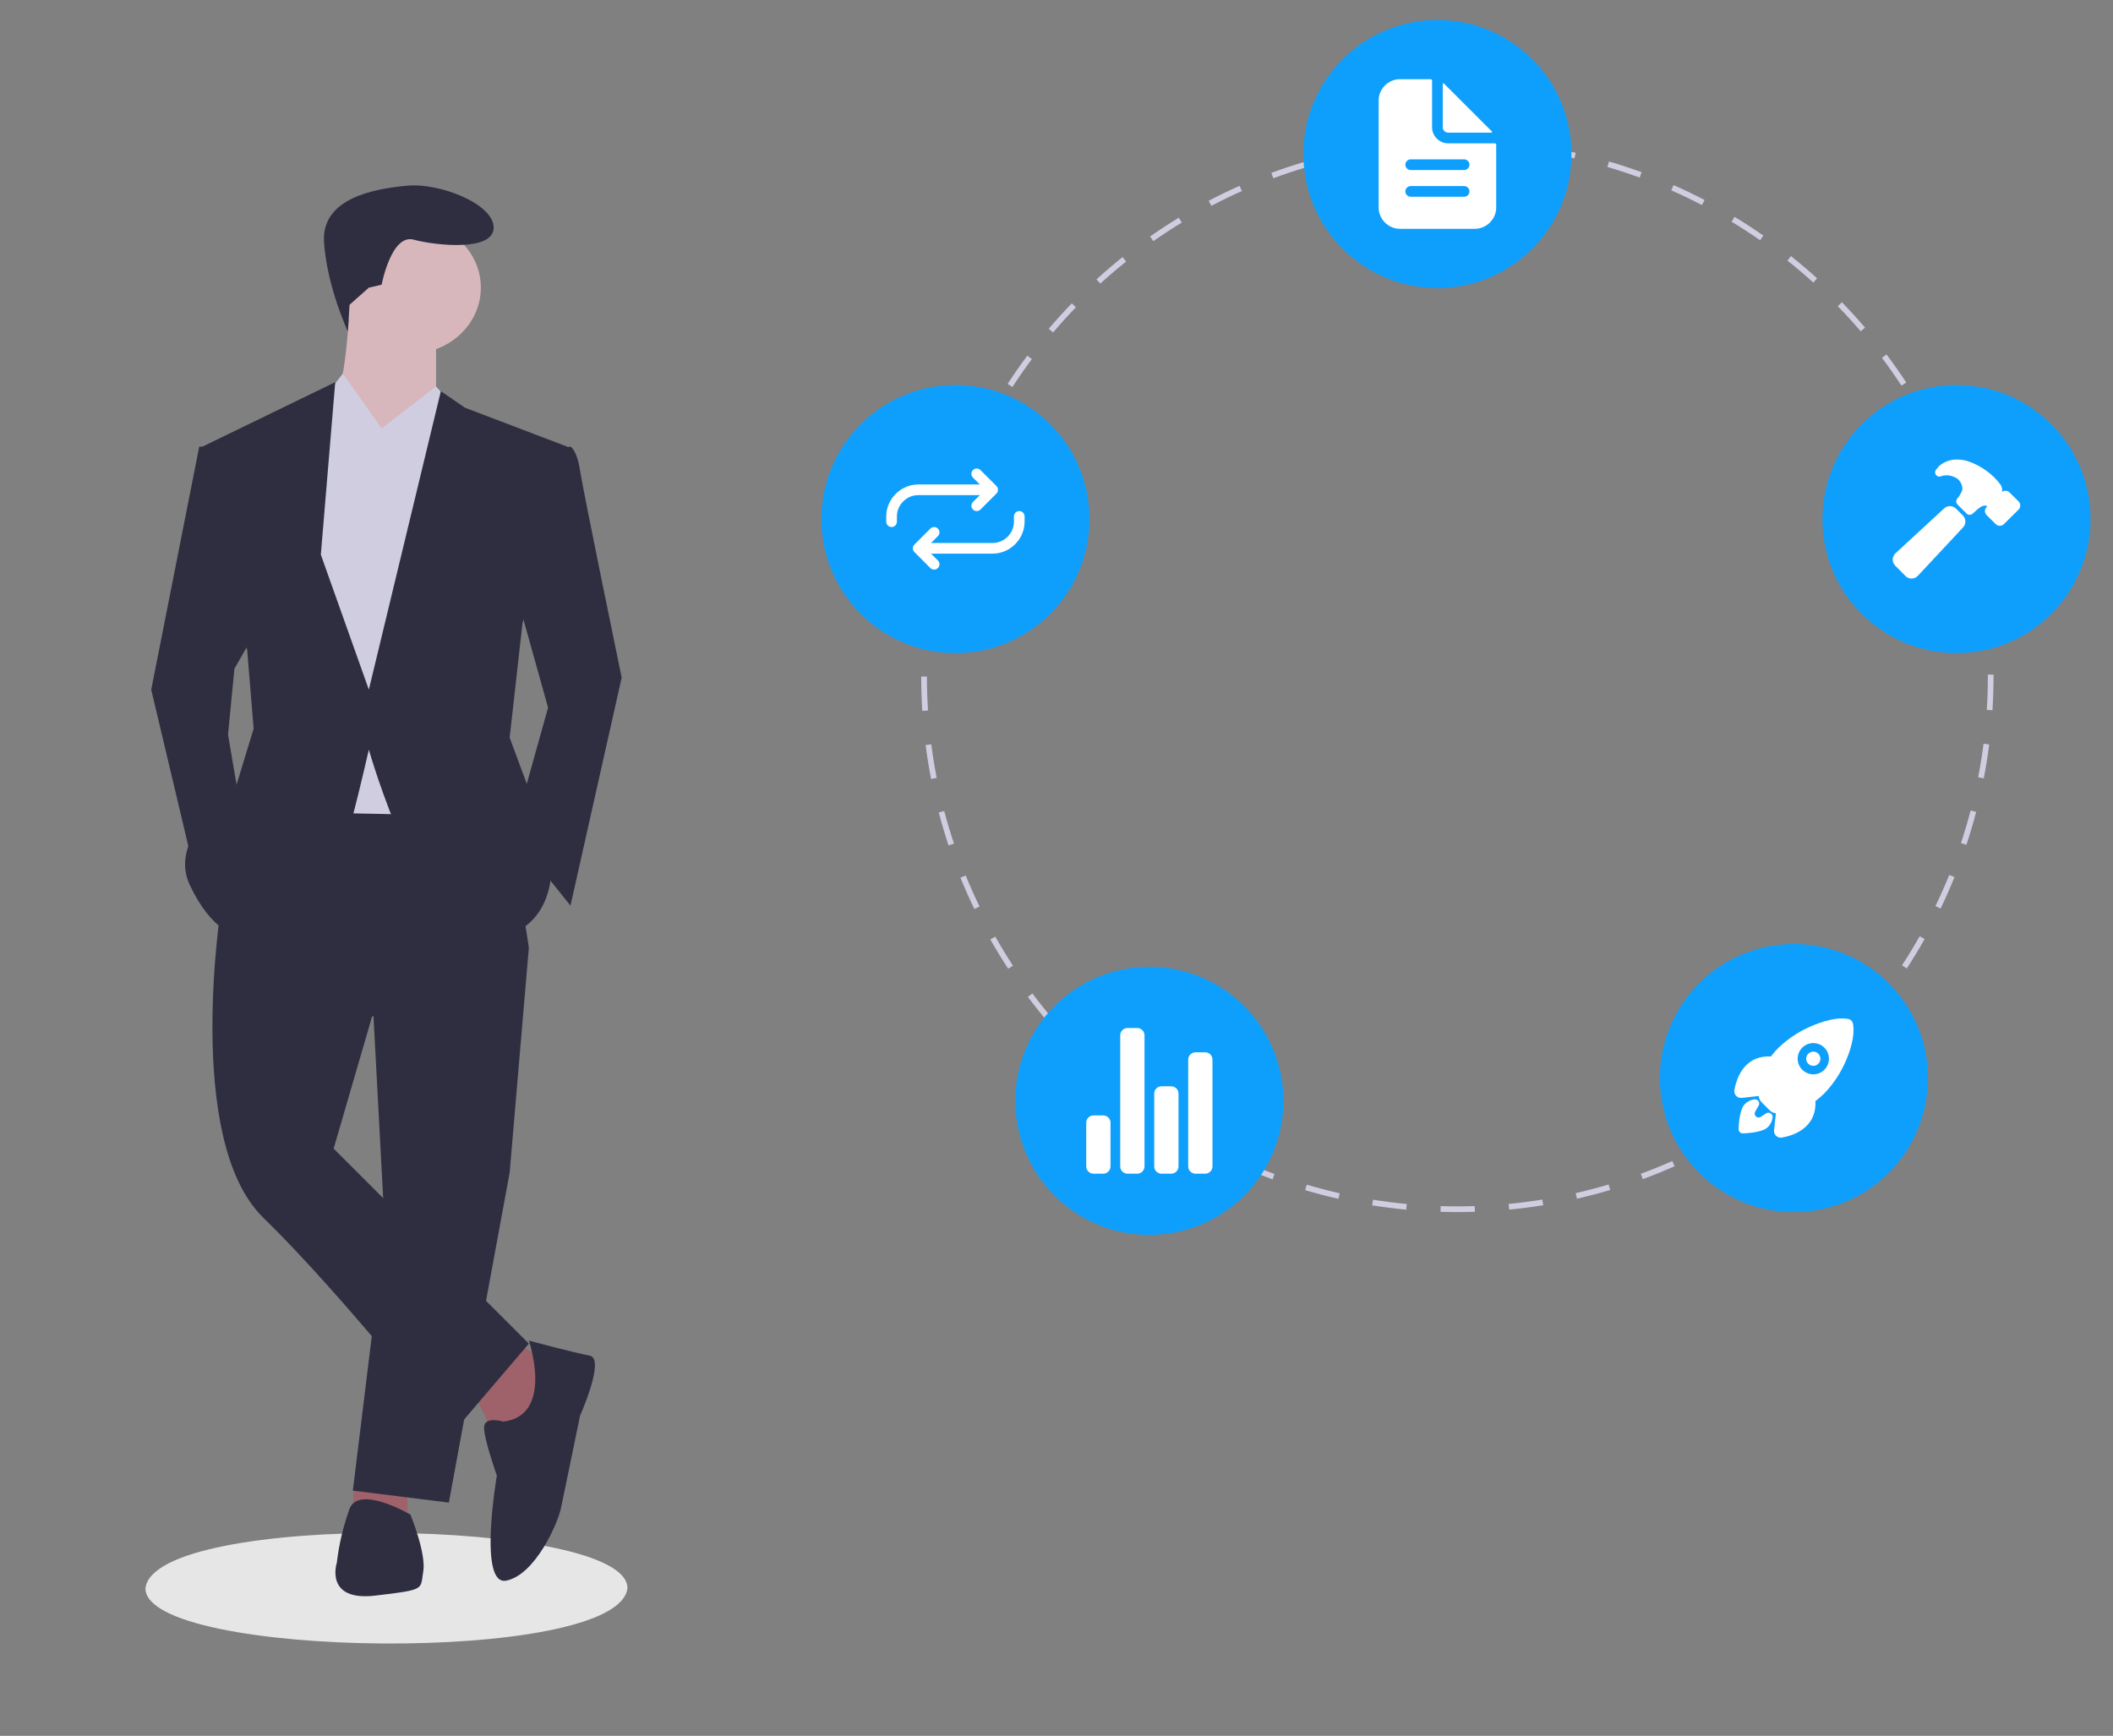 <?xml version="1.0" encoding="UTF-8" standalone="no"?><!DOCTYPE svg PUBLIC "-//W3C//DTD SVG 1.1//EN" "http://www.w3.org/Graphics/SVG/1.1/DTD/svg11.dtd"><svg width="100%" height="100%" viewBox="0 0 3087 2536" version="1.1" xmlns="http://www.w3.org/2000/svg" xmlns:xlink="http://www.w3.org/1999/xlink" xml:space="preserve" xmlns:serif="http://www.serif.com/" style="fill-rule:evenodd;clip-rule:evenodd;stroke-linejoin:round;stroke-miterlimit:2;"><rect x="0" y="0" width="3087" height="2536" fill="#808080" stroke="none"/><path d="M212.501,2320.38c-1.048,102.945 690.983,112.378 704.164,0.007c1.049,-102.938 -690.982,-112.371 -704.164,-0.007Z" style="fill:#e6e6e6;fill-rule:nonzero;"/><path d="M753.94,1963.01l51.432,26.295l-32.73,100.806l-51.427,4.381l-28.056,-56.975l60.781,-74.507Z" style="fill:#9f616a;fill-rule:nonzero;"/><path d="M594.975,2164.62l-0,48.208l-79.483,-4.382l1.107,-39.704l78.376,-4.122Z" style="fill:#9f616a;fill-rule:nonzero;"/><path d="M772.642,1384.48l-28.051,328.712l-88.836,482.104l-140.263,-17.531l46.753,-381.302l-18.702,-350.621l229.099,-61.362Z" style="fill:#2f2e41;fill-rule:nonzero;"/><path d="M398.603,1139.05l336.636,4.382l37.405,241.054l-229.1,100.804l-56.106,192.843l285.205,284.881l-112.212,131.484c0,0 -158.967,-201.608 -275.854,-315.561c-116.888,-113.953 -60.782,-460.193 -60.782,-460.193l74.808,-179.694Z" style="fill:#2f2e41;fill-rule:nonzero;"/><ellipse cx="599.65" cy="420.267" rx="102.861" ry="96.421" style="fill:#d7b7bc;"/><path d="M637.054,486.009l-0,96.421l-70.133,105.187c0,0 -107.536,-74.507 -84.159,-92.038c23.378,-17.532 28.053,-153.398 28.053,-153.398l126.239,43.828Z" style="fill:#d7b7bc;fill-rule:nonzero;"/><path d="M637.053,564.899l70.134,78.889l-28.055,547.847l-219.747,-4.382l-37.404,-477.722l46.753,-122.719l32.072,-40.903l56.764,80.348l79.483,-61.358Z" style="fill:#d0cde1;fill-rule:nonzero;"/><path d="M749.266,849.781l51.43,184.077l-51.43,184.078l84.159,105.187l74.808,-333.093c-0,0 -56.106,-271.733 -60.782,-302.412c-4.675,-30.68 -14.026,-35.063 -14.026,-35.063l-37.404,4.383l-46.755,192.843Z" style="fill:#2f2e41;fill-rule:nonzero;"/><path d="M375.228,919.902l-32.73,56.98l-9.353,96.42l18.702,109.569l-65.455,100.806l-65.455,-276.118l70.129,-355.008l28.056,0l56.106,267.351Z" style="fill:#2f2e41;fill-rule:nonzero;"/><path d="M772.643,1958.63c0,-0 65.457,17.531 88.835,21.914c23.378,4.382 -14.027,87.656 -14.027,87.656c0,-0 -23.377,113.952 -28.053,135.866c-4.675,21.914 -37.404,96.422 -79.483,105.187c-42.08,8.765 -14.027,-153.398 -14.027,-153.398c0,0 -18.702,-52.593 -18.702,-70.124c0,-17.532 28.053,-8.766 28.053,-8.766c74.808,-8.765 37.404,-118.335 37.404,-118.335Z" style="fill:#2f2e41;fill-rule:nonzero;"/><path d="M618.352,2296.1c-4.676,26.296 4.675,26.296 -70.133,35.062c-74.808,8.766 -56.106,-48.211 -56.106,-48.211c3.128,-26.86 9.399,-53.316 18.702,-78.89c14.027,-35.062 88.835,8.766 88.835,8.766c-0,-0 23.377,56.976 18.702,83.273Z" style="fill:#2f2e41;fill-rule:nonzero;"/><path d="M510.693,445.242l-2.436,38.978c-0,-0 -30.17,-63.953 -34.846,-129.695c-4.675,-65.742 74.808,-78.89 121.563,-83.273c46.755,-4.383 126.239,26.297 126.239,61.359c-0,35.063 -84.159,26.297 -116.888,17.531c-32.728,-8.765 -46.755,65.742 -46.755,65.742l-18.702,4.383l-28.175,24.975Z" style="fill:#2f2e41;fill-rule:nonzero;"/><path d="M664.65,595.936l-27.597,-31.037l-79.483,61.358l79.483,52.594l27.597,-82.915Z" style="fill:#d0cde1;fill-rule:nonzero;"/><path d="M468.734,586.812l32.73,-39.444l56.106,78.889l-70.134,48.212l-18.702,-87.657Z" style="fill:#d0cde1;fill-rule:nonzero;"/><path d="M763.292,911.14l-18.702,166.546l37.404,100.804l23.378,96.422c-0,-0 -0.001,92.039 -93.51,96.421c-93.51,4.383 -172.994,-276.116 -172.994,-276.116c0,0 -14.026,61.359 -23.377,96.422c-9.351,35.062 -168.318,175.312 -168.318,175.312c-0,-0 -37.404,-4.383 -70.133,-74.508c-32.728,-70.124 65.457,-135.866 65.457,-135.866l28.053,-92.039l-9.351,-113.953l-65.457,-298.03l194.033,-94.23l-21.039,252.011l70.132,197.225l105.199,-436.088l35.066,24.106l149.616,56.976l-65.457,258.585Z" style="fill:#2f2e41;fill-rule:nonzero;"/><path d="M2129.52,1770.83c-8.315,-0.065 -16.726,-0.122 -24.986,-0.378l0.256,-8.329c8.175,0.252 16.535,0.366 24.732,0.374c8.233,0 16.624,-0.134 24.947,-0.403l0.268,8.325c-8.414,0.273 -16.896,0.411 -25.217,0.411Zm-75.08,-3.519c-16.589,-1.571 -33.343,-3.699 -49.794,-6.324l1.314,-8.227c16.276,2.596 32.851,4.704 49.266,6.258l-0.786,8.293Zm150.385,-0.09l-0.793,-8.293c16.408,-1.57 32.981,-3.698 49.257,-6.319l1.326,8.228c-16.453,2.649 -33.205,4.797 -49.79,6.384l-0,0Zm-249.469,-15.743c-16.244,-3.682 -32.587,-7.947 -48.574,-12.671l2.362,-7.991c15.816,4.675 31.985,8.89 48.055,12.532l-1.843,8.13Zm348.535,-0.207l-1.851,-8.122c16.107,-3.674 32.271,-7.91 48.04,-12.594l2.373,7.992c-15.941,4.732 -32.28,9.013 -48.562,12.724l0,-0Zm-444.771,-28.235c-15.674,-5.758 -31.356,-12.097 -46.611,-18.848l3.374,-7.617c15.089,6.673 30.603,12.947 46.11,18.644l-2.873,7.821Zm540.971,-0.326l-2.881,-7.821c15.411,-5.676 30.871,-11.946 45.949,-18.636l3.381,7.618c-15.244,6.762 -30.871,13.102 -46.449,18.839l-0,0Zm-632.864,-40.332c-14.75,-7.698 -29.48,-15.999 -43.776,-24.666l4.321,-7.129c14.146,8.581 28.717,16.789 43.311,24.406l-3.856,7.389Zm724.469,-0.305l-3.857,-7.385c14.559,-7.613 29.097,-15.821 43.205,-24.394l4.329,7.121c-14.262,8.667 -28.955,16.959 -43.677,24.658l0,0Zm-810.339,-51.778c-13.662,-9.534 -27.202,-19.645 -40.247,-30.046l5.196,-6.518c12.907,10.294 26.305,20.296 39.82,29.728l-4.769,6.836Zm896.041,-0.297l-4.777,-6.828c13.513,-9.444 26.892,-19.446 39.766,-29.728l5.2,6.51c-13.012,10.393 -26.534,20.5 -40.189,30.046Zm-974.53,-62.305c-12.35,-11.21 -24.492,-22.957 -36.082,-34.908l5.981,-5.802c11.469,11.824 23.482,23.446 35.704,34.541l-5.603,6.169Zm1052.92,-0.289l-5.607,-6.168c12.191,-11.072 24.194,-22.701 35.681,-34.555l5.982,5.795c-11.605,11.983 -23.739,23.734 -36.056,34.928Zm-1122.79,-71.745c-10.814,-12.679 -21.356,-25.866 -31.34,-39.196l6.671,-4.997c9.878,13.192 20.309,26.241 31.008,38.782l-6.339,5.411Zm1192.62,-0.345l-6.34,-5.404c10.697,-12.553 21.13,-25.619 31.006,-38.827l6.673,4.989c-9.981,13.35 -20.524,26.554 -31.339,39.242l-0,-0Zm-1252.73,-79.965c-9.116,-13.96 -17.889,-28.377 -26.076,-42.85l7.255,-4.102c8.097,14.319 16.779,28.585 25.8,42.395l-6.979,4.557Zm1312.84,-0.451l-6.982,-4.549c9.025,-13.839 17.704,-28.13 25.805,-42.481l7.26,4.094c-8.187,14.509 -16.964,28.955 -26.083,42.936Zm-1362.19,-86.825c-7.251,-14.998 -14.101,-30.412 -20.359,-45.817l7.719,-3.133c6.193,15.234 12.97,30.485 20.144,45.321l-7.504,3.629Zm1411.55,-0.651l-7.503,-3.621c7.17,-14.86 13.949,-30.152 20.15,-45.459l7.723,3.125c-6.266,15.474 -13.119,30.936 -20.37,45.955Zm-1449.31,-92.257c-5.271,-15.828 -10.087,-32.019 -14.315,-48.124l8.061,-2.116c4.181,15.931 8.946,31.95 14.16,47.604l-7.906,2.636Zm1487.04,-0.882l-7.91,-2.621c5.184,-15.637 9.933,-31.661 14.103,-47.624l8.065,2.108c-4.22,16.138 -9.017,32.332 -14.258,48.137Zm-1512.53,-96.175c-3.184,-16.35 -5.878,-33.021 -8.008,-49.553l8.264,-1.066c2.108,16.357 4.773,32.849 7.922,49.023l-8.178,1.596Zm1537.91,-0.916l-8.179,-1.579c3.125,-16.17 5.774,-32.67 7.861,-49.04l8.269,1.058c-2.112,16.545 -4.79,33.22 -7.951,49.561l-0,-0Zm-1550.74,-98.596c-1.068,-16.61 -1.619,-33.492 -1.638,-50.179l8.334,-0.009c0.018,16.512 0.563,33.216 1.621,49.65l-8.317,0.538Zm1563.45,-0.932l-8.317,-0.529c1.038,-16.419 1.563,-33.122 1.563,-49.638l-0.004,-1.827l8.333,0l0.004,1.799c0,16.719 -0.533,33.597 -1.579,50.195Zm-1555.25,-98.897l-8.317,-0.513c1.034,-16.642 2.615,-33.455 4.7,-49.976l8.268,1.042c-2.065,16.349 -3.629,32.983 -4.651,49.447Zm1546.82,-2.735c-1.082,-16.471 -2.706,-33.101 -4.826,-49.426l8.261,-1.074c2.144,16.5 3.788,33.305 4.882,49.955l-8.317,0.545Zm-1534.36,-95.752l-8.183,-1.574c3.143,-16.356 6.866,-32.829 11.061,-48.963l8.065,2.096c-4.15,15.962 -7.833,32.259 -10.943,48.441Zm1521.55,-2.687c-3.174,-16.191 -6.917,-32.475 -11.117,-48.403l8.057,-2.124c4.248,16.099 8.028,32.558 11.239,48.924l-8.179,1.603Zm-1496.55,-93.39l-7.914,-2.613c5.231,-15.834 11.054,-31.718 17.31,-47.21l7.727,3.12c-6.189,15.327 -11.949,31.039 -17.123,46.703Zm1471.23,-2.598c-5.232,-15.642 -11.039,-31.309 -17.26,-46.57l7.715,-3.145c6.29,15.425 12.162,31.262 17.447,47.07l-7.902,2.645Zm-1434,-89.596l-7.512,-3.613c7.229,-15.027 15.045,-30.021 23.23,-44.564l7.263,4.089c-8.099,14.386 -15.83,29.22 -22.981,44.088Zm1396.55,-2.273c-7.178,-14.797 -14.937,-29.575 -23.075,-43.925l7.251,-4.109c8.223,14.502 16.068,29.441 23.319,44.401l-7.495,3.633Zm-1347.81,-84.33l-6.986,-4.545c9.088,-13.969 18.754,-27.834 28.727,-41.207l6.681,4.981c-9.867,13.232 -19.431,26.949 -28.422,40.771Zm1298.88,-1.961c-9.017,-13.771 -18.607,-27.445 -28.511,-40.641l6.665,-5.001c10.01,13.338 19.706,27.159 28.821,41.077l-6.975,4.565Zm-1239.5,-77.671l-6.347,-5.396c10.793,-12.697 22.139,-25.213 33.724,-37.199l5.993,5.791c-11.462,11.859 -22.688,24.243 -33.37,36.804Zm1179.94,-1.717c-10.714,-12.527 -21.977,-24.874 -33.467,-36.699l5.973,-5.806c11.617,11.948 22.998,24.428 33.826,37.089l-6.332,5.416Zm-1110.93,-69.688l-5.611,-6.161c12.331,-11.232 25.173,-22.2 38.165,-32.597l5.208,6.507c-12.856,10.286 -25.561,21.138 -37.762,32.251Zm1041.71,-1.512c-12.219,-11.061 -24.959,-21.881 -37.874,-32.155l5.192,-6.523c13.049,10.386 25.928,21.32 38.273,32.501l-5.591,6.177Zm-964.219,-60.514l-4.781,-6.824c13.635,-9.556 27.763,-18.795 41.99,-27.462l4.336,7.117c-14.075,8.575 -28.054,17.717 -41.545,27.169Zm886.493,-1.327c-13.566,-9.442 -27.588,-18.552 -41.679,-27.079l4.313,-7.129c14.242,8.616 28.418,17.825 42.127,27.368l-4.761,6.84Zm-801.768,-50.289l-3.87,-7.381c14.732,-7.727 29.918,-15.08 45.13,-21.852l3.389,7.613c-15.051,6.699 -30.072,13.975 -44.649,21.62Zm716.75,-1.143c-14.634,-7.617 -29.714,-14.858 -44.824,-21.523l3.365,-7.625c15.271,6.736 30.515,14.056 45.308,21.755l-3.849,7.393Zm-626.172,-39.17l-2.893,-7.817c15.625,-5.78 31.647,-11.127 47.622,-15.889l2.38,7.987c-15.804,4.71 -31.653,10 -47.109,15.719l0,-0Zm535.215,-0.946c-15.488,-5.666 -31.357,-10.899 -47.165,-15.55l2.351,-7.996c15.98,4.702 32.021,9.992 47.679,15.721l-2.865,7.825Zm-440.081,-27.417l-1.86,-8.122c16.213,-3.715 32.788,-6.952 49.266,-9.627l1.334,8.227c-16.302,2.645 -32.7,5.847 -48.74,9.522Zm344.844,-0.607c-16.068,-3.621 -32.479,-6.766 -48.775,-9.35l1.306,-8.232c16.472,2.612 33.059,5.792 49.3,9.452l-1.831,8.13Zm-246.852,-15.293l-0.806,-8.293c16.545,-1.605 33.396,-2.701 50.085,-3.257l0.277,8.329c-16.514,0.55 -33.187,1.634 -49.556,3.221Zm148.803,-0.258c-16.394,-1.532 -33.073,-2.558 -49.566,-3.048l0.248,-8.329c16.669,0.496 33.525,1.532 50.094,3.08l-0.776,8.297Z" style="fill:#d0cde1;fill-rule:nonzero;"/><circle cx="2100" cy="225" r="195.833" style="fill:#0e9ffd;"/><circle cx="2858.33" cy="758.333" r="195.833" style="fill:#0e9ffd;"/><circle cx="2620.83" cy="1575" r="195.833" style="fill:#0e9ffd;"/><circle cx="1679.17" cy="1608.33" r="195.833" style="fill:#0e9ffd;"/><circle cx="1395.83" cy="758.333" r="195.833" style="fill:#0e9ffd;"/><path d="M2183.92,209.387l-68.308,-0c-12.848,-0 -23.42,-10.572 -23.42,-23.42l0,-68.308c0,-1.07 -0.881,-1.951 -1.951,-1.951l-44.888,-0c-17.13,-0 -31.226,14.096 -31.226,31.226l-0,156.132c-0,17.13 14.096,31.226 31.226,31.226l109.292,0c17.131,0 31.227,-14.096 31.227,-31.226l-0,-91.728c-0,-1.07 -0.881,-1.951 -1.952,-1.951Zm-44.888,78.066l-78.066,-0c-4.282,-0 -7.807,-3.524 -7.807,-7.807c0,-4.282 3.525,-7.807 7.807,-7.807l78.066,0c4.282,0.001 7.806,3.525 7.806,7.807c0,4.283 -3.524,7.807 -7.806,7.807Zm-0,-39.033l-78.066,-0c-4.282,-0 -7.807,-3.524 -7.807,-7.807c0,-4.282 3.525,-7.806 7.807,-7.806l78.066,-0c4.282,-0 7.807,3.524 7.807,7.806c-0,4.283 -3.525,7.807 -7.807,7.807Z" style="fill:#fff;fill-rule:nonzero;"/><path d="M2179.64,192.11l-70.167,-70.167c-0.183,-0.181 -0.43,-0.284 -0.688,-0.284c-0.534,0 -0.973,0.438 -0.976,0.972l0,63.336c0,4.283 3.524,7.807 7.807,7.807l63.336,-0c0.534,-0.003 0.971,-0.443 0.971,-0.976c0,-0.258 -0.102,-0.505 -0.283,-0.688l-0,-0Z" style="fill:#fff;fill-rule:nonzero;"/><path d="M2649.16,1536.42c-5.691,0.003 -10.373,4.687 -10.373,10.378c0,5.694 4.685,10.379 10.379,10.379c5.693,-0 10.378,-4.685 10.378,-10.379c0,-2.752 -1.095,-5.395 -3.042,-7.341c-1.947,-1.945 -4.59,-3.038 -7.342,-3.037Z" style="fill:#fff;fill-rule:nonzero;"/><path d="M2706.94,1494.92l0,-0.035c-0.67,-2.935 -2.955,-5.247 -5.883,-5.949c-11.588,-2.827 -29.817,0.187 -50.018,8.275c-19.425,7.551 -37.199,18.806 -52.331,33.137c-4.133,4.111 -7.972,8.507 -11.49,13.155c-7.771,-0.537 -15.563,0.715 -22.775,3.659c-22.452,9.88 -28.864,35.167 -30.571,45.549c-0.089,0.531 -0.134,1.068 -0.134,1.606c0,5.333 4.388,9.721 9.721,9.721c0.329,-0 0.658,-0.017 0.985,-0.05l0.051,-0l25.011,-2.73c0.031,0.319 0.066,0.611 0.093,0.879c0.321,3.047 1.681,5.893 3.849,8.057l12.206,12.214c2.161,2.171 5.007,3.533 8.053,3.853l0.836,0.09l-2.722,24.979l0.001,0.051c-0.035,0.332 -0.052,0.666 -0.052,1c-0,4.956 3.791,9.159 8.721,9.669c0.299,0.031 0.599,0.048 0.9,0.051c0.541,0.001 1.081,-0.044 1.614,-0.132c10.44,-1.68 35.716,-8.014 45.569,-30.587c2.92,-7.187 4.177,-14.943 3.675,-22.685c4.669,-3.51 9.08,-7.35 13.201,-11.49c14.322,-14.989 25.59,-32.624 33.172,-51.919c8.046,-19.971 11.075,-38.337 8.318,-50.368Zm-41.63,68.002c-4.285,4.289 -10.105,6.702 -16.168,6.702c-12.536,-0 -22.852,-10.316 -22.852,-22.853c-0,-12.537 10.316,-22.853 22.852,-22.853c6.055,0 11.868,2.407 16.151,6.686l0.017,0.016c8.86,8.727 8.97,23.199 0.243,32.059l-0.243,0.243Z" style="fill:#fff;fill-rule:nonzero;"/><path d="M2584.25,1625.72c-1.504,-0.187 -3.026,0.183 -4.278,1.038c-2.484,1.699 -4.981,3.379 -7.5,5.016c-0.936,0.602 -2.026,0.923 -3.139,0.923c-3.183,-0 -5.802,-2.62 -5.802,-5.802c-0,-1.017 0.267,-2.017 0.775,-2.898l4.724,-8.166c0.707,-1.034 1.086,-2.258 1.086,-3.511c-0,-3.413 -2.809,-6.221 -6.222,-6.221c-0.253,-0 -0.507,0.015 -0.759,0.046c-5.242,0.663 -10.118,3.053 -13.854,6.79c-1.423,1.427 -5.751,5.758 -8.08,22.265c-0.664,4.741 -1.081,9.513 -1.253,14.298c-0.001,0.053 -0.002,0.106 -0.002,0.159c0,3.353 2.711,6.134 6.063,6.22c0.053,0.001 0.107,0.002 0.161,0.002l0.156,-0c4.788,-0.17 9.564,-0.585 14.309,-1.245c16.514,-2.333 20.846,-6.664 22.269,-8.088c3.755,-3.737 6.138,-8.636 6.762,-13.897c0.414,-3.386 -2.031,-6.513 -5.416,-6.929Z" style="fill:#fff;fill-rule:nonzero;"/><path d="M1611.77,1714.75l-14.189,0c-5.838,0 -10.642,-4.803 -10.642,-10.641l0,-63.85c0,-5.838 4.804,-10.642 10.642,-10.642l14.189,0c5.838,0 10.642,4.804 10.642,10.642l-0,63.85c-0,5.838 -4.804,10.641 -10.642,10.641Z" style="fill:#fff;fill-rule:nonzero;"/><path d="M1711.09,1714.75l-14.188,0c-5.838,0 -10.642,-4.803 -10.642,-10.641l0,-106.416c0,-5.838 4.804,-10.642 10.642,-10.642l14.188,0c5.838,0 10.642,4.804 10.642,10.642l0,106.416c0,5.838 -4.804,10.641 -10.642,10.641Z" style="fill:#fff;fill-rule:nonzero;"/><path d="M1760.75,1714.75l-14.189,0c-5.837,0 -10.641,-4.803 -10.641,-10.641l-0,-156.077c-0,-5.838 4.804,-10.642 10.641,-10.642l14.189,0c5.838,0 10.642,4.804 10.642,10.642l-0,156.077c-0,5.838 -4.804,10.641 -10.642,10.641Z" style="fill:#fff;fill-rule:nonzero;"/><path d="M1661.43,1714.75l-14.189,0c-5.838,0 -10.642,-4.803 -10.642,-10.641l0,-191.549c0,-5.838 4.804,-10.642 10.642,-10.642l14.189,0c5.838,0 10.642,4.804 10.642,10.642l-0,191.549c-0,5.838 -4.804,10.641 -10.642,10.641Z" style="fill:#fff;fill-rule:nonzero;"/><path d="M2867.72,753.205l-10.137,-10.141c-4.802,-4.804 -12.698,-4.824 -17.526,-0.047l-70.478,65.043c-2.586,2.289 -4.17,5.507 -4.407,8.953c-0.151,3.459 1.146,6.829 3.576,9.295l15.142,15.308l0.027,0.027c2.339,2.332 5.507,3.647 8.809,3.658l0.459,-0c3.454,-0.195 6.692,-1.756 8.995,-4.337l65.497,-70.156c4.84,-4.799 4.874,-12.73 0.076,-17.57l-0.033,-0.033Z" style="fill:#fff;fill-rule:nonzero;"/><path d="M2949.18,732.709l-0.12,-0.12l-13.305,-13.17c-1.574,-1.568 -3.711,-2.444 -5.932,-2.43c-1.783,0.002 -3.521,0.564 -4.966,1.607c-0,-0.167 0.023,-0.33 0.035,-0.473c0.537,-3.4 -0.181,-6.882 -2.019,-9.792c-2.931,-3.951 -6.149,-7.68 -9.629,-11.158l-0.031,-0.031c-9.726,-9.332 -21.157,-16.706 -33.668,-21.719c-6.539,-2.684 -13.541,-4.062 -20.609,-4.057c-9.147,-0.083 -18.042,3.033 -25.139,8.805c-2.02,1.93 -3.863,4.038 -5.505,6.298c-0.768,1.06 -1.182,2.335 -1.182,3.644c0,3.408 2.805,6.212 6.212,6.212c0.756,0 1.505,-0.138 2.211,-0.406c1.089,-0.407 2.201,-0.748 3.331,-1.021c2.353,-0.498 4.766,-0.648 7.163,-0.447c4.969,0.519 9.731,2.265 13.857,5.082c4.683,3.945 7.3,9.833 7.089,15.953c-1.724,4.911 -4.359,9.452 -7.765,13.387c-1.87,2.465 -1.628,5.969 0.563,8.153l13.36,13.36c2.317,2.323 6.096,2.429 8.541,0.24c3.778,-3.373 9.531,-8.459 11.543,-9.706c1.719,-1.15 3.665,-1.918 5.707,-2.252c1.521,-0.149 3.052,0.174 4.383,0.925c0.013,0.134 -0.03,0.268 -0.12,0.368l-0.707,0.672l-0.117,0.109c-3.246,3.235 -3.256,8.569 -0.021,11.816l0.041,0.041l13.301,13.165c1.574,1.568 3.712,2.442 5.933,2.427c2.208,0.003 4.331,-0.862 5.909,-2.407l21.547,-21.284c0.074,-0.074 0.148,-0.151 0.218,-0.229c2.982,-3.269 2.934,-8.349 -0.109,-11.562Z" style="fill:#fff;fill-rule:nonzero;"/><path d="M1426.93,746.673c-4.265,0 -7.774,-3.509 -7.774,-7.773c0,-2.061 0.82,-4.039 2.277,-5.496l17.823,-17.824l-17.823,-17.823c-1.457,-1.458 -2.277,-3.436 -2.277,-5.497c0,-4.264 3.509,-7.773 7.774,-7.773c2.06,0 4.039,0.82 5.496,2.277l23.32,23.32c1.457,1.457 2.277,3.435 2.277,5.496c-0,2.061 -0.82,4.039 -2.277,5.497l-23.32,23.319c-1.456,1.46 -3.435,2.28 -5.497,2.277Z" style="fill:#fff;fill-rule:nonzero;"/><path d="M1302.55,769.993l-0,0c-4.265,0 -7.773,-3.509 -7.773,-7.773l-0,-7.773c0.126,-25.53 21.087,-46.501 46.616,-46.64l101.076,-0c4.265,-0 7.774,3.509 7.774,7.773c-0,4.264 -3.509,7.773 -7.774,7.773l-101.053,0c-17.027,0.101 -31.005,14.089 -31.093,31.117l0,7.75c0,4.264 -3.509,7.773 -7.773,7.773Z" style="fill:#fff;fill-rule:nonzero;"/><path d="M1364.74,832.179c-2.061,0.003 -4.041,-0.817 -5.496,-2.276l-23.32,-23.32c-1.457,-1.457 -2.277,-3.436 -2.277,-5.497c-0,-2.06 0.82,-4.039 2.277,-5.496l23.32,-23.32c1.457,-1.454 3.433,-2.272 5.491,-2.272c4.264,0 7.773,3.509 7.773,7.774c0,2.058 -0.817,4.034 -2.271,5.491l-17.823,17.823l17.823,17.824c1.457,1.457 2.276,3.435 2.276,5.496c0,4.264 -3.509,7.773 -7.773,7.773Z" style="fill:#fff;fill-rule:nonzero;"/><path d="M1349.19,808.86c-4.265,-0 -7.774,-3.509 -7.774,-7.774c0,-4.264 3.509,-7.773 7.774,-7.773l101.052,0c17.028,-0.101 31.005,-14.089 31.093,-31.116l0,-7.75c0,-4.265 3.509,-7.774 7.774,-7.774c4.264,0 7.773,3.509 7.773,7.774l0,7.773c-0.126,25.529 -21.087,46.501 -46.617,46.64l-101.075,-0Z" style="fill:#fff;fill-rule:nonzero;"/></svg>